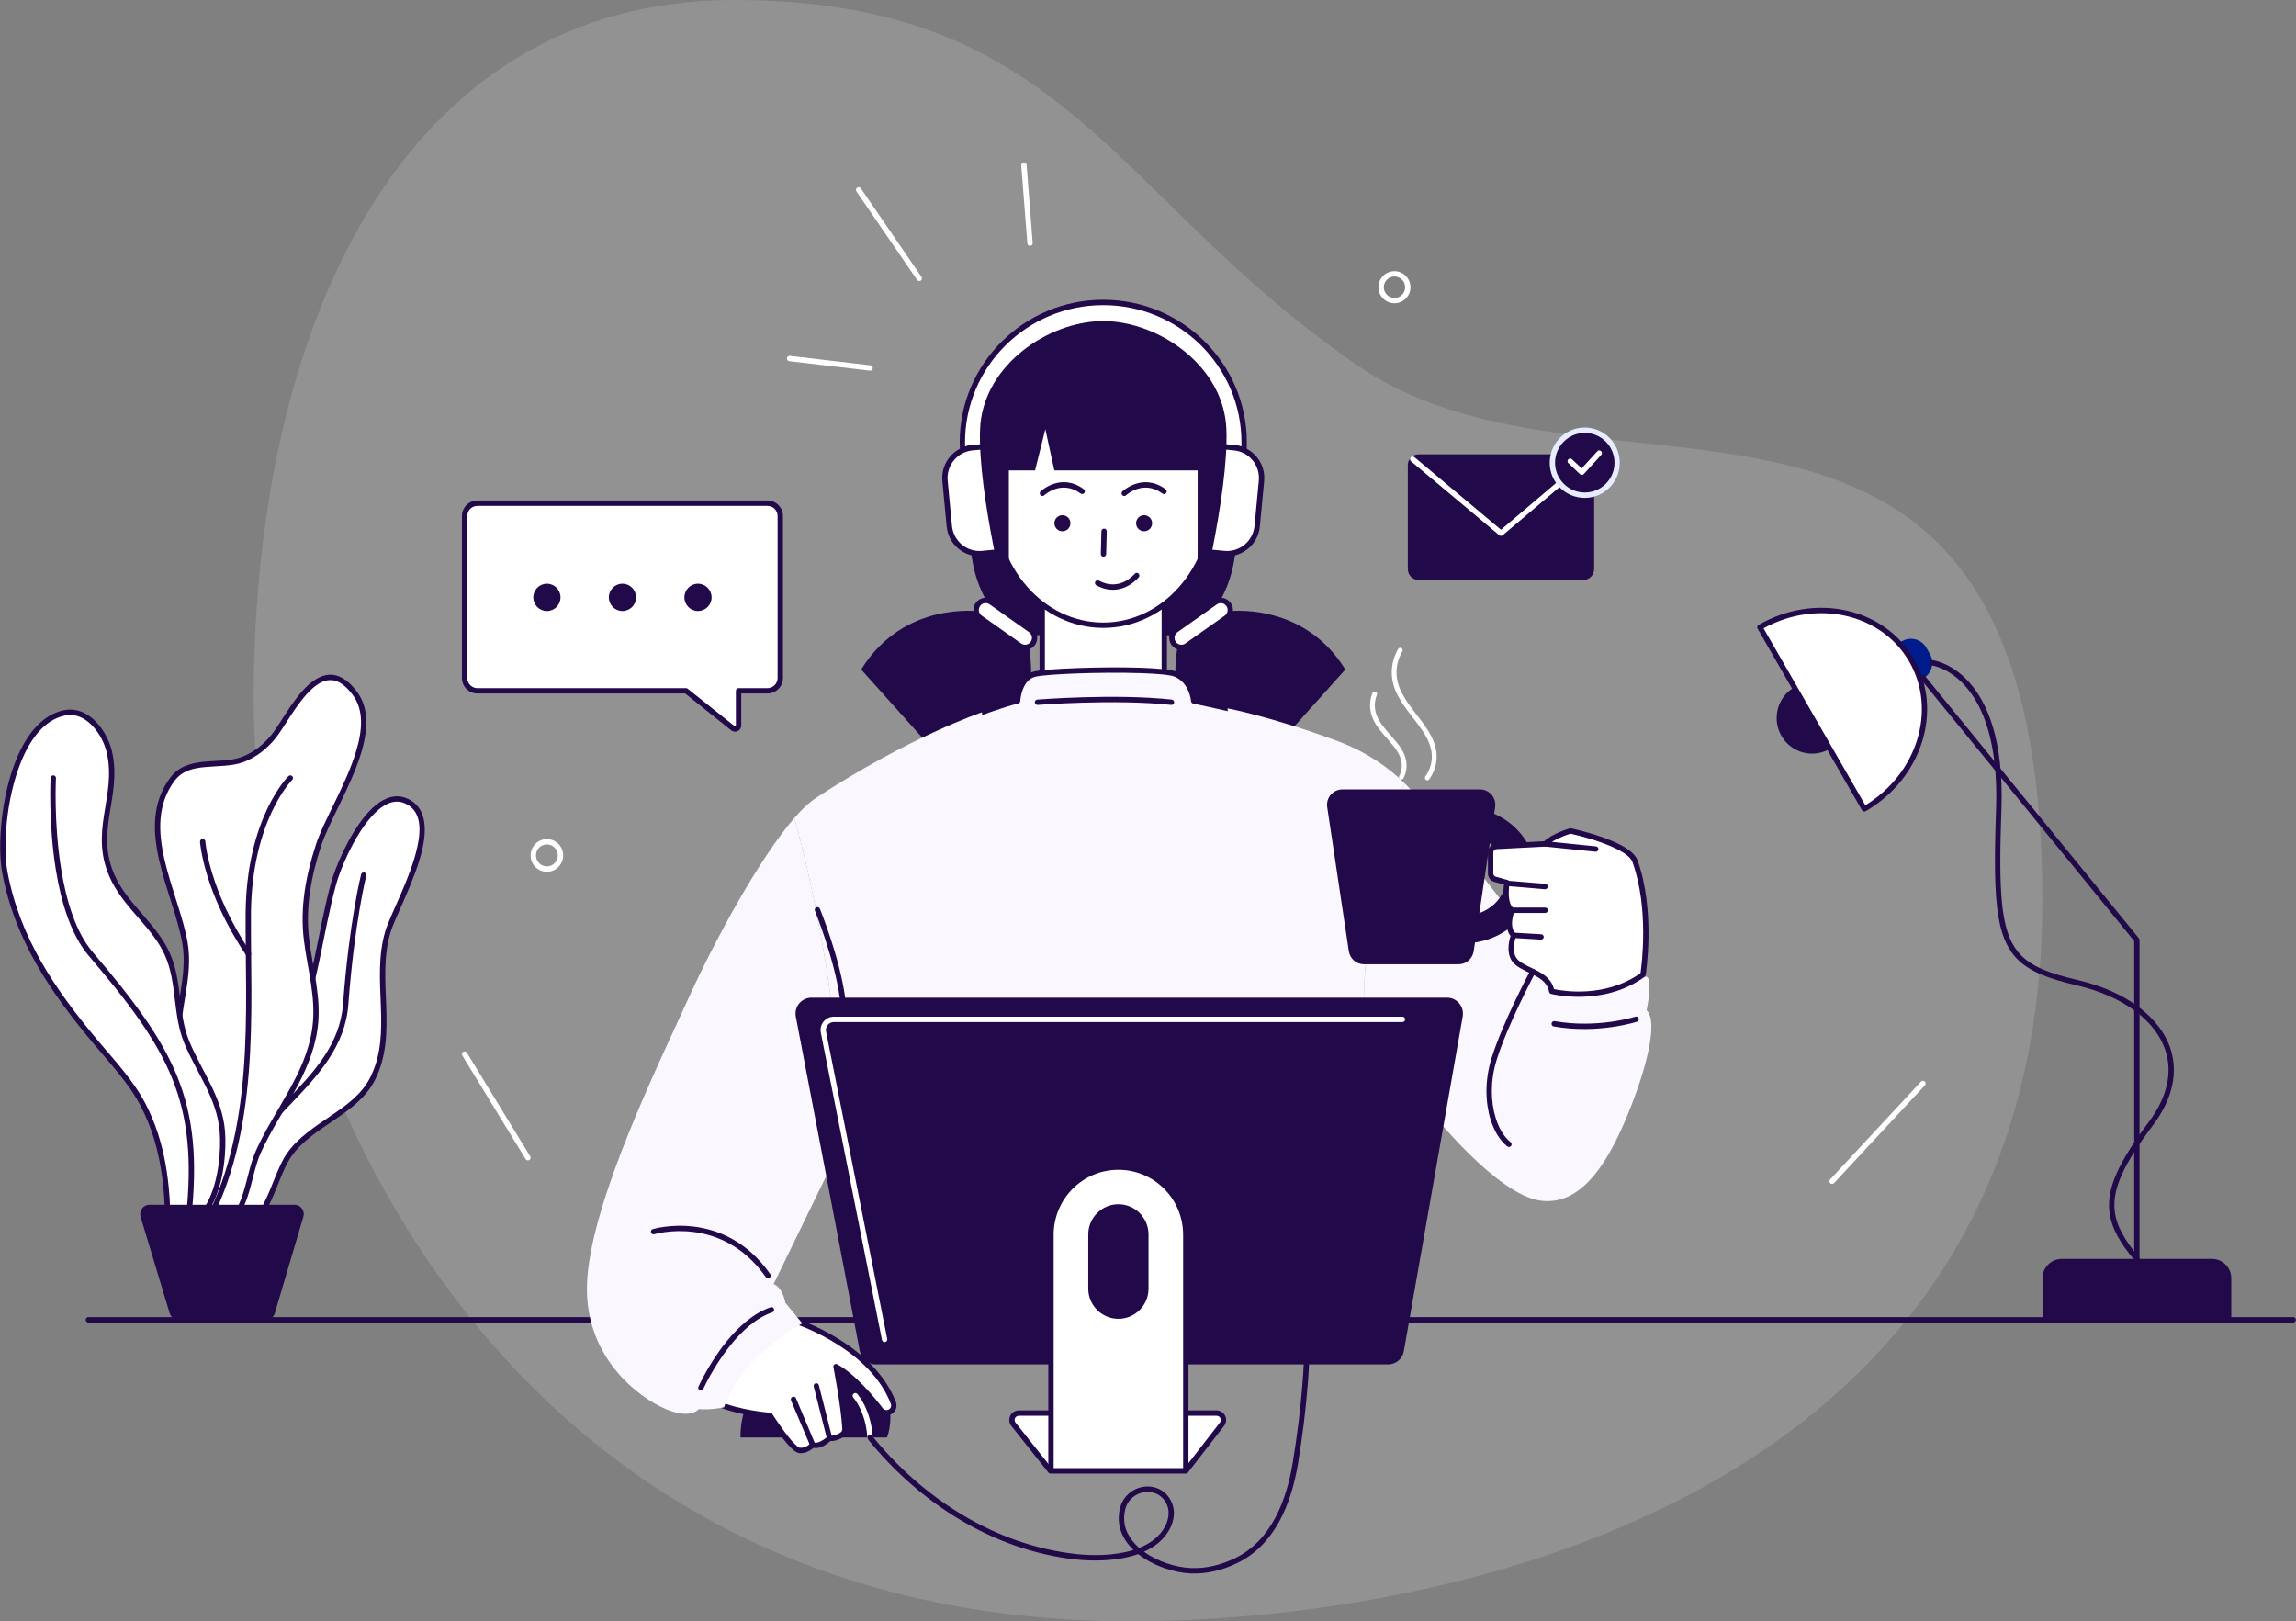 <svg width="456" height="322" viewBox="0 0 456 322" fill="none" xmlns="http://www.w3.org/2000/svg">
<rect x="0" y="0" width="456" height="322" fill="#808080" stroke="none"/>
<path opacity="0.15" d="M224.5 322C282.131 322 405.622 300.942 405.622 178.986C405.622 57.03 318.994 106.164 270 72.823C221.007 39.483 212.251 0 145.751 0C79.25 0 50.378 65.805 50.378 138.627C50.378 211.449 98.505 322 224.5 322Z" fill="#FAF7FF"/>
<g clip-path="url(#clip0_1303_68241)">
<path fill-rule="evenodd" clip-rule="evenodd" d="M17.555 262.656H455.439C455.732 262.656 455.968 262.416 455.968 262.128C455.968 261.819 455.732 261.583 455.439 261.583H17.555C17.262 261.583 17.026 261.819 17.026 262.128C17.026 262.416 17.262 262.656 17.555 262.656Z" fill="#21094A"/>
<path fill-rule="evenodd" clip-rule="evenodd" d="M379.978 135.885C379.978 135.885 380.924 135.336 382 134.715C383.688 133.734 384.272 131.57 383.291 129.869C383.056 129.461 382.817 129.042 382.581 128.634C381.604 126.933 379.445 126.357 377.758 127.334C376.682 127.958 375.735 128.504 375.735 128.504L379.978 135.881V135.885Z" fill="#001C8C"/>
<path fill-rule="evenodd" clip-rule="evenodd" d="M443.141 253.859C443.141 251.743 441.433 250.028 439.326 250.028H409.464C407.356 250.028 405.648 251.743 405.648 253.859V262.125H443.141V253.859Z" fill="#21094A"/>
<path fill-rule="evenodd" clip-rule="evenodd" d="M424.924 250.028V186.711C424.924 186.573 424.883 186.453 424.805 186.368L382.318 134.252C382.133 134.012 381.799 133.978 381.57 134.166C381.344 134.352 381.31 134.695 381.498 134.914L423.865 186.896V250.028C423.865 250.316 424.101 250.556 424.395 250.556C424.689 250.556 424.924 250.316 424.924 250.028Z" fill="#21094A"/>
<path fill-rule="evenodd" clip-rule="evenodd" d="M370.267 160.648C381.184 154.32 385.389 141.119 379.66 131.155C373.932 121.191 360.439 118.249 349.525 124.577L370.267 160.648Z" fill="white"/>
<path fill-rule="evenodd" clip-rule="evenodd" d="M369.805 160.915C369.952 161.166 370.277 161.255 370.53 161.107C381.71 154.625 385.983 141.088 380.118 130.888C374.253 120.691 360.442 117.635 349.259 124.117C349.006 124.265 348.921 124.59 349.064 124.841L369.805 160.915ZM370.461 159.924L350.253 124.783C360.822 118.952 373.693 121.843 379.199 131.423C384.709 141.002 380.774 153.651 370.461 159.924Z" fill="#21094A"/>
<path fill-rule="evenodd" clip-rule="evenodd" d="M363.414 148.726C360.046 150.677 355.742 149.522 353.798 146.14C351.851 142.758 353.006 138.433 356.374 136.482L363.414 148.726Z" fill="#21094A"/>
<path fill-rule="evenodd" clip-rule="evenodd" d="M383.705 132.17C383.705 132.17 397.362 133.858 396.433 160.634C396.091 170.536 396.084 177.337 396.918 182.159C397.488 185.483 398.458 187.887 399.965 189.725C402.451 192.761 406.421 194.277 412.638 195.741C421.519 197.84 428.262 202.628 430.151 208.918C431.401 213.058 430.496 217.833 426.732 222.861C420.771 230.818 418.376 235.983 418.95 240.702C419.333 243.875 421.047 246.872 423.989 250.367C424.18 250.587 424.515 250.621 424.737 250.436C424.962 250.247 424.989 249.908 424.802 249.685C422.024 246.379 420.364 243.566 420.002 240.569C419.456 236.052 421.857 231.126 427.579 223.488C431.599 218.138 432.498 213.024 431.165 208.593C429.184 202.032 422.192 196.901 412.88 194.702C406.964 193.306 403.152 191.941 400.784 189.046C399.018 186.882 398.076 183.898 397.621 179.45C397.153 174.881 397.211 168.848 397.495 160.668C397.977 146.778 394.588 139.414 391.117 135.528C387.541 131.522 383.828 131.114 383.828 131.114C383.538 131.08 383.275 131.285 383.24 131.573C383.206 131.882 383.415 132.136 383.705 132.17Z" fill="#21094A"/>
<path fill-rule="evenodd" clip-rule="evenodd" d="M193.382 99.464C193.382 99.464 190.697 109.808 195.752 119.031L205.033 126.223C205.033 126.223 215.349 125.969 221.31 121.126L193.382 99.464Z" fill="#21094A"/>
<path fill-rule="evenodd" clip-rule="evenodd" d="M194.622 121.432C194.622 121.432 179.53 119.199 171.035 132.969L192.671 157.101C192.671 157.101 207.37 148.733 204.401 128.572L194.622 121.432Z" fill="#21094A"/>
<path fill-rule="evenodd" clip-rule="evenodd" d="M244.842 99.464C244.842 99.464 247.527 109.808 242.471 119.031L232.794 126.223C232.794 126.223 222.878 125.969 216.914 121.126L244.842 99.464Z" fill="#21094A"/>
<path fill-rule="evenodd" clip-rule="evenodd" d="M243.602 121.432C243.602 121.432 258.697 119.199 267.189 132.969L245.552 157.101C245.552 157.101 230.854 148.733 233.822 128.572L243.602 121.432Z" fill="#21094A"/>
<path fill-rule="evenodd" clip-rule="evenodd" d="M233.081 127.76C232.483 126.905 232.685 125.712 233.539 125.108L241.358 119.586C242.215 118.983 243.4 119.195 243.998 120.049C244.606 120.914 244.394 122.097 243.541 122.701L235.722 128.223C234.868 128.826 233.689 128.624 233.081 127.76Z" fill="white"/>
<path fill-rule="evenodd" clip-rule="evenodd" d="M232.647 128.065C233.419 129.169 234.929 129.426 236.025 128.655L243.844 123.133C244.941 122.358 245.204 120.845 244.432 119.744C243.667 118.654 242.153 118.383 241.057 119.154C238.98 120.622 235.315 123.208 233.238 124.676C232.142 125.448 231.882 126.974 232.647 128.065ZM233.515 127.454C233.084 126.837 233.235 125.986 233.849 125.554L241.668 120.032C242.287 119.597 243.134 119.741 243.564 120.358C244.005 120.986 243.855 121.836 243.236 122.272L235.417 127.794C234.802 128.229 233.955 128.085 233.515 127.458V127.454Z" fill="#21094A"/>
<path fill-rule="evenodd" clip-rule="evenodd" d="M205.136 127.76C205.733 126.905 205.532 125.712 204.678 125.108C202.601 123.64 198.936 121.054 196.859 119.586C196.005 118.983 194.816 119.195 194.218 120.049C193.614 120.914 193.822 122.097 194.676 122.701C196.753 124.169 200.418 126.755 202.495 128.223C203.349 128.826 204.528 128.624 205.136 127.76Z" fill="white"/>
<path fill-rule="evenodd" clip-rule="evenodd" d="M205.57 128.065C206.335 126.974 206.075 125.448 204.979 124.676L197.16 119.154C196.063 118.379 194.547 118.65 193.781 119.744C193.009 120.848 193.276 122.361 194.372 123.133C196.449 124.601 200.115 127.187 202.191 128.655C203.284 129.426 204.794 129.169 205.57 128.065ZM204.702 127.454C204.261 128.082 203.414 128.226 202.799 127.79L194.98 122.268C194.366 121.833 194.212 120.982 194.652 120.355C195.083 119.737 195.933 119.593 196.548 120.029L204.367 125.551C204.986 125.986 205.136 126.837 204.702 127.451V127.454Z" fill="#21094A"/>
<path d="M231.233 115.484H206.991V134.743H231.233V115.484Z" fill="white"/>
<path fill-rule="evenodd" clip-rule="evenodd" d="M231.763 115.484C231.763 115.196 231.527 114.956 231.233 114.956H206.991C206.7 114.956 206.461 115.196 206.461 115.484V134.746C206.461 135.034 206.7 135.274 206.991 135.274H231.233C231.527 135.274 231.763 135.034 231.763 134.746V115.484ZM230.704 116.03V134.214H207.52V116.03H230.704Z" fill="#21094A"/>
<path d="M219.113 124.172C231.185 124.172 240.972 113.107 240.972 99.457C240.972 85.806 231.185 74.745 219.113 74.745C207.042 74.745 197.258 85.81 197.258 99.457C197.258 113.104 207.045 124.172 219.113 124.172Z" fill="white"/>
<path fill-rule="evenodd" clip-rule="evenodd" d="M219.113 74.21C206.775 74.21 196.729 85.508 196.729 99.457C196.729 113.406 206.779 124.704 219.113 124.704C231.448 124.704 241.501 113.426 241.501 99.457C241.501 85.487 231.455 74.21 219.113 74.21ZM219.113 75.298C230.905 75.298 240.442 86.149 240.442 99.457C240.442 112.765 230.905 123.64 219.113 123.64C207.322 123.64 197.788 112.789 197.788 99.457C197.788 86.125 207.325 75.298 219.113 75.298Z" fill="#21094A"/>
<path fill-rule="evenodd" clip-rule="evenodd" d="M191.178 89.442C191.144 88.914 191.13 88.385 191.13 87.857C191.13 72.519 203.667 60.076 219.11 60.076C234.553 60.076 247.093 72.519 247.093 87.857C247.093 88.385 247.079 88.914 247.045 89.442C246.454 89.168 245.809 88.999 245.122 88.931L242.42 88.677L242.44 87.857C242.44 75.075 231.988 64.696 219.11 64.696C206.232 64.696 195.783 75.075 195.783 87.857L195.803 88.677L193.101 88.931C192.418 88.999 191.769 89.171 191.178 89.442Z" fill="white"/>
<path fill-rule="evenodd" clip-rule="evenodd" d="M190.652 89.476C190.662 89.665 190.758 89.816 190.912 89.902C191.062 89.987 191.247 90.004 191.407 89.936C191.943 89.682 192.534 89.511 193.156 89.459L195.858 89.205C196.135 89.171 196.343 88.931 196.336 88.66L196.316 87.857C196.316 75.363 206.536 65.224 219.113 65.224C231.691 65.224 241.911 75.366 241.914 87.857L241.894 88.66C241.887 88.934 242.096 89.171 242.372 89.205L245.074 89.459C245.699 89.511 246.287 89.682 246.823 89.936C246.98 90.004 247.168 89.987 247.318 89.902C247.469 89.816 247.564 89.662 247.578 89.476C247.612 88.948 247.626 88.403 247.626 87.857C247.626 72.228 234.854 59.531 219.113 59.531C203.373 59.531 190.601 72.228 190.601 87.857C190.601 88.403 190.618 88.948 190.652 89.476ZM191.674 88.677C191.667 88.403 191.66 88.132 191.66 87.857C191.66 72.808 203.964 60.604 219.11 60.604C234.256 60.604 246.563 72.808 246.563 87.857C246.563 88.132 246.56 88.403 246.55 88.677C246.113 88.54 245.651 88.437 245.173 88.403L242.963 88.18L242.97 87.857C242.97 74.787 232.282 64.151 219.11 64.151C205.938 64.151 195.25 74.787 195.25 87.857L195.257 88.18L193.047 88.403C192.568 88.437 192.107 88.54 191.67 88.677H191.674Z" fill="#21094A"/>
<path fill-rule="evenodd" clip-rule="evenodd" d="M197.047 88.547C197.047 88.547 195.202 88.722 193.105 88.924C189.798 89.24 187.373 92.193 187.687 95.502C187.954 98.318 188.275 101.679 188.541 104.495C188.856 107.822 191.79 110.247 195.097 109.928C197.194 109.729 199.038 109.551 199.038 109.551L197.047 88.547Z" fill="white"/>
<path fill-rule="evenodd" clip-rule="evenodd" d="M197.573 88.495C197.546 88.207 197.286 87.991 196.996 88.019L193.054 88.396C189.457 88.739 186.816 91.939 187.158 95.55C187.424 98.366 187.745 101.727 188.012 104.543C188.353 108.158 191.547 110.796 195.148 110.453C197.245 110.251 199.089 110.076 199.089 110.076C199.38 110.048 199.595 109.787 199.568 109.499L197.576 88.495H197.573ZM196.569 89.123L198.461 109.078L195.045 109.403C192.029 109.691 189.354 107.466 189.067 104.444C188.801 101.628 188.48 98.267 188.213 95.451C187.926 92.429 190.136 89.737 193.153 89.449L196.569 89.123Z" fill="#21094A"/>
<path fill-rule="evenodd" clip-rule="evenodd" d="M241.18 88.547C241.18 88.547 243.025 88.722 245.122 88.924C248.429 89.24 250.854 92.193 250.54 95.502C250.273 98.318 249.952 101.679 249.686 104.495C249.371 107.822 246.437 110.247 243.13 109.928C241.03 109.729 239.185 109.551 239.185 109.551L241.18 88.547Z" fill="white"/>
<path fill-rule="evenodd" clip-rule="evenodd" d="M241.228 88.022C240.938 87.995 240.678 88.211 240.651 88.499L238.659 109.503C238.632 109.791 238.844 110.052 239.137 110.079C239.137 110.079 240.982 110.254 243.079 110.456C246.68 110.799 249.87 108.162 250.215 104.547L251.069 95.554C251.411 91.939 248.77 88.742 245.173 88.399C243.073 88.197 241.228 88.022 241.228 88.022ZM241.655 89.123L245.071 89.449C248.087 89.737 250.297 92.429 250.01 95.451C249.744 98.267 249.426 101.628 249.156 104.444C248.873 107.465 246.195 109.691 243.178 109.403L239.763 109.077L241.655 89.123Z" fill="#21094A"/>
<path fill-rule="evenodd" clip-rule="evenodd" d="M218.748 105.507L218.632 110.014C218.625 110.305 218.854 110.552 219.144 110.559C219.434 110.566 219.687 110.333 219.691 110.041L219.807 105.535C219.81 105.24 219.585 104.996 219.294 104.986C218.99 104.979 218.751 105.212 218.748 105.504V105.507Z" fill="#21094A"/>
<path fill-rule="evenodd" clip-rule="evenodd" d="M207.394 98.359C207.394 98.359 210.775 95.177 214.618 98.01C214.85 98.184 215.185 98.133 215.363 97.893C215.53 97.656 215.476 97.327 215.243 97.152C210.676 93.787 206.666 97.584 206.666 97.584C206.454 97.787 206.444 98.123 206.649 98.335C206.844 98.552 207.178 98.562 207.39 98.363L207.394 98.359Z" fill="#21094A"/>
<path fill-rule="evenodd" clip-rule="evenodd" d="M223.64 98.363C223.64 98.363 227.021 95.18 230.864 98.016C231.097 98.192 231.431 98.14 231.609 97.9C231.776 97.663 231.722 97.334 231.489 97.159C226.922 93.794 222.916 97.591 222.916 97.591C222.704 97.794 222.694 98.13 222.898 98.342C223.093 98.558 223.428 98.569 223.64 98.37V98.363Z" fill="#21094A"/>
<path fill-rule="evenodd" clip-rule="evenodd" d="M225.351 113.965C225.351 113.965 222.441 117.587 218.246 115.313C217.993 115.172 217.669 115.268 217.525 115.532C217.392 115.79 217.491 116.108 217.744 116.249C222.731 118.945 226.178 114.63 226.178 114.63C226.359 114.404 226.324 114.068 226.089 113.886C225.867 113.697 225.532 113.735 225.351 113.961V113.965Z" fill="#21094A"/>
<path d="M211.663 105.367C212.463 105 212.811 104.049 212.446 103.25C212.08 102.451 211.134 102.098 210.338 102.465C209.542 102.832 209.19 103.782 209.556 104.581C209.921 105.384 210.868 105.733 211.663 105.367Z" fill="#21094A"/>
<path d="M227.892 105.367C228.688 105 229.04 104.05 228.675 103.25C228.306 102.448 227.363 102.098 226.564 102.465C225.764 102.832 225.416 103.782 225.781 104.581C226.147 105.38 227.093 105.734 227.892 105.367Z" fill="#21094A"/>
<path fill-rule="evenodd" clip-rule="evenodd" d="M209.402 93.431L207.609 85.234L205.57 93.431H200.364V122.183C200.364 122.183 194.15 98.202 194.649 85.234C195.107 73.288 206.932 64.559 217.716 63.811V63.794C218.178 63.777 220.043 63.777 220.5 63.794V63.811C231.288 64.562 243.11 73.288 243.568 85.234C244.07 98.205 237.857 122.183 237.857 122.183V93.431H209.399H209.402Z" fill="#21094A"/>
<path fill-rule="evenodd" clip-rule="evenodd" d="M147.065 285.492H176.155C176.155 285.492 180.654 274.808 166.481 269.626C157.986 266.508 146.977 273.735 147.065 285.492Z" fill="#21094A"/>
<path fill-rule="evenodd" clip-rule="evenodd" d="M158.136 262.416C158.136 262.416 173.088 267.307 177.429 278.642C177.665 279.256 177.436 279.953 176.883 280.33C176.234 280.755 175.363 280.601 174.891 279.987C173.282 277.874 169.563 273.34 166.034 271.416C166.034 271.416 167.557 279.119 167.814 283.791C167.831 284.25 167.602 284.693 167.209 284.946C166.628 285.324 165.72 285.749 164.756 285.646C164.756 285.646 162.902 287.505 161.399 286.96C161.399 286.96 160.264 288.253 158.744 288.05C157.224 287.827 152.927 281.095 152.927 281.095C152.927 281.095 146.375 280.635 142.003 278.505C142.003 278.505 142.314 262.776 158.14 262.416H158.136Z" fill="white"/>
<path fill-rule="evenodd" clip-rule="evenodd" d="M177.224 280.738C177.949 280.227 178.239 279.291 177.921 278.454V278.437C173.501 266.899 158.297 261.922 158.297 261.922C158.242 261.888 158.181 261.888 158.123 261.888C141.784 262.245 141.467 278.488 141.467 278.488C141.463 278.694 141.58 278.896 141.767 278.982C145.692 280.893 151.335 281.489 152.62 281.606C153.125 282.391 154.884 285.049 156.415 286.806C156.903 287.368 157.368 287.828 157.764 288.136C158.106 288.39 158.42 288.544 158.666 288.579C159.998 288.75 161.081 287.965 161.545 287.557C162.188 287.677 162.861 287.505 163.458 287.214C164.114 286.891 164.668 286.432 164.944 286.192C165.948 286.226 166.881 285.801 167.489 285.41H167.492C168.042 285.049 168.364 284.418 168.34 283.756C168.145 280.176 167.209 274.842 166.775 272.49C169.921 274.602 173.04 278.437 174.468 280.313C175.106 281.146 176.288 281.352 177.17 280.773C177.19 280.755 177.207 280.755 177.221 280.738H177.224ZM176.558 279.905C176.145 280.159 175.609 280.056 175.315 279.665C173.675 277.518 169.88 272.898 166.29 270.956C166.109 270.854 165.887 270.871 165.723 270.991C165.556 271.107 165.477 271.313 165.518 271.519C165.518 271.519 167.031 279.171 167.284 283.808C167.294 284.096 167.158 284.353 166.925 284.504C166.427 284.83 165.648 285.204 164.821 285.118C164.661 285.084 164.5 285.152 164.384 285.272C164.384 285.272 163.779 285.869 163.001 286.243C162.553 286.466 162.048 286.634 161.58 286.466C161.375 286.38 161.146 286.449 161.002 286.6C161.002 286.6 160.073 287.69 158.816 287.522C158.7 287.505 158.567 287.402 158.41 287.282C158.058 287.011 157.648 286.6 157.217 286.106C155.455 284.079 153.371 280.807 153.371 280.807C153.282 280.67 153.129 280.584 152.965 280.567C152.965 280.567 146.837 280.124 142.55 278.166C142.703 275.933 144.193 263.318 158.058 262.962C159.257 263.37 172.859 268.196 176.934 278.828C177.081 279.222 176.937 279.648 176.592 279.888C176.582 279.888 176.569 279.905 176.558 279.905ZM176.353 280.279C176.343 280.399 176.367 280.498 176.428 280.601C176.299 280.399 176.343 280.313 176.353 280.279Z" fill="#21094A"/>
<path fill-rule="evenodd" clip-rule="evenodd" d="M169.47 277.552C169.47 277.552 171.964 280.33 172.261 285.526C172.278 285.818 172.528 286.041 172.821 286.024C173.115 286.006 173.337 285.766 173.324 285.461C173.002 279.836 170.256 276.835 170.256 276.835C170.058 276.616 169.723 276.598 169.508 276.801C169.289 277.007 169.276 277.329 169.474 277.552H169.47Z" fill="white"/>
<path fill-rule="evenodd" clip-rule="evenodd" d="M157.778 162.438C160.244 171.421 166.71 197.549 167.366 226.829L153.648 255.018C153.648 255.018 155.325 255.498 155.991 258.753L159.339 262.824C159.339 262.824 147.329 269.303 143.8 279.493C143.8 279.493 141.358 280.056 138.772 279.853C138.772 279.853 137.258 281.949 132.251 279.853C127.243 277.771 115.428 269.54 116.657 253.691C117.887 237.821 130.375 212.225 136.78 198.163C142.048 186.591 150.82 170.45 157.778 162.438Z" fill="#FAF7FF"/>
<path fill-rule="evenodd" clip-rule="evenodd" d="M161.617 275.371L164.247 285.766C164.316 286.054 164.603 286.226 164.893 286.157C165.166 286.089 165.351 285.801 165.265 285.509L162.635 275.113C162.567 274.825 162.28 274.654 161.99 274.722C161.716 274.808 161.532 275.096 161.617 275.371Z" fill="#21094A"/>
<path fill-rule="evenodd" clip-rule="evenodd" d="M157.102 278.132L160.818 286.908C160.92 287.179 161.242 287.299 161.515 287.196C161.788 287.08 161.904 286.771 161.788 286.5L158.089 277.706C157.969 277.432 157.665 277.312 157.392 277.432C157.119 277.535 156.985 277.857 157.105 278.132H157.102Z" fill="#21094A"/>
<path fill-rule="evenodd" clip-rule="evenodd" d="M129.959 245.117C129.959 245.117 143.301 241.08 152.111 253.657C152.265 253.893 152.603 253.962 152.842 253.794C153.078 253.622 153.146 253.283 152.979 253.043C143.711 239.8 129.638 244.112 129.638 244.112C129.364 244.197 129.214 244.485 129.3 244.76C129.385 245.048 129.672 245.202 129.962 245.117H129.959Z" fill="#21094A"/>
<path fill-rule="evenodd" clip-rule="evenodd" d="M139.684 275.847C139.684 275.847 141.686 271.365 145.081 267.173C147.305 264.395 150.123 261.751 153.399 260.626C153.672 260.544 153.822 260.235 153.72 259.964C153.634 259.672 153.33 259.535 153.057 259.621C149.61 260.815 146.608 263.575 144.247 266.491C140.767 270.802 138.714 275.422 138.714 275.422C138.594 275.676 138.714 276.002 138.987 276.118C139.26 276.238 139.564 276.118 139.684 275.847Z" fill="#21094A"/>
<path fill-rule="evenodd" clip-rule="evenodd" d="M94.816 137.198C94.143 137.198 93.494 136.927 93.019 136.447C92.541 135.971 92.275 135.322 92.275 134.643V102.482C92.275 101.817 92.541 101.151 93.019 100.675C93.498 100.198 94.143 99.941 94.816 99.941H152.429C153.102 99.941 153.751 100.198 154.225 100.675C154.704 101.151 154.97 101.817 154.97 102.482V134.643C154.97 135.322 154.704 135.971 154.225 136.447C153.747 136.927 153.102 137.198 152.429 137.198H146.683V144.103C146.683 144.356 146.533 144.596 146.294 144.713C146.055 144.833 145.774 144.799 145.566 144.631C142.874 142.48 136.265 137.198 136.265 137.198H94.816Z" fill="white"/>
<path fill-rule="evenodd" clip-rule="evenodd" d="M94.816 137.727H136.077L145.235 145.056C145.6 145.344 146.102 145.396 146.523 145.193C146.946 144.987 147.213 144.562 147.213 144.102V137.727H152.429C153.245 137.727 154.024 137.404 154.601 136.824C155.175 136.245 155.5 135.459 155.5 134.643V102.482C155.5 101.662 155.175 100.88 154.601 100.301C154.024 99.721 153.242 99.399 152.429 99.399H94.816C94 99.399 93.221 99.721 92.644 100.301C92.066 100.88 91.745 101.666 91.745 102.482V134.643C91.745 135.459 92.07 136.245 92.644 136.824C93.218 137.404 94.003 137.727 94.816 137.727ZM94.816 136.67C94.283 136.67 93.771 136.447 93.395 136.073C93.016 135.7 92.804 135.188 92.804 134.643V102.482C92.804 101.954 93.016 101.443 93.395 101.052C93.771 100.678 94.283 100.472 94.816 100.472H152.429C152.962 100.472 153.474 100.678 153.85 101.052C154.225 101.443 154.437 101.954 154.437 102.482V134.643C154.437 135.188 154.225 135.7 153.85 136.073C153.47 136.447 152.962 136.67 152.429 136.67H146.683C146.393 136.67 146.154 136.91 146.154 137.198V144.102C146.154 144.151 146.119 144.202 146.065 144.236C146.01 144.271 145.945 144.253 145.897 144.219L136.596 136.79C136.504 136.704 136.388 136.67 136.265 136.67H94.816Z" fill="#21094A"/>
<path d="M108.619 121.349C110.112 121.349 111.321 120.135 111.321 118.636C111.321 117.137 110.112 115.923 108.619 115.923C107.127 115.923 105.918 117.137 105.918 118.636C105.918 120.135 107.127 121.349 108.619 121.349Z" fill="#21094A"/>
<path d="M123.622 121.349C125.115 121.349 126.324 120.135 126.324 118.636C126.324 117.137 125.115 115.923 123.622 115.923C122.13 115.923 120.92 117.137 120.92 118.636C120.92 120.135 122.13 121.349 123.622 121.349Z" fill="#21094A"/>
<path d="M138.625 121.349C140.118 121.349 141.327 120.135 141.327 118.636C141.327 117.137 140.118 115.923 138.625 115.923C137.132 115.923 135.923 117.137 135.923 118.636C135.923 120.135 137.132 121.349 138.625 121.349Z" fill="#21094A"/>
<path fill-rule="evenodd" clip-rule="evenodd" d="M91.82 209.632L104.391 230.204C104.545 230.461 104.872 230.53 105.122 230.375C105.371 230.221 105.45 229.899 105.296 229.641L92.726 209.069C92.572 208.833 92.247 208.747 91.998 208.901C91.749 209.052 91.67 209.378 91.824 209.632H91.82Z" fill="white"/>
<path fill-rule="evenodd" clip-rule="evenodd" d="M108.62 166.65C106.836 166.65 105.388 168.097 105.388 169.887C105.388 171.678 106.836 173.142 108.62 173.142C110.403 173.142 111.851 171.678 111.851 169.887C111.851 168.097 110.403 166.65 108.62 166.65ZM108.62 167.706C109.818 167.706 110.789 168.694 110.789 169.887C110.789 171.081 109.815 172.069 108.62 172.069C107.424 172.069 106.45 171.098 106.45 169.887C106.45 168.677 107.424 167.706 108.62 167.706Z" fill="white"/>
<path fill-rule="evenodd" clip-rule="evenodd" d="M276.951 53.855C275.196 53.855 273.771 55.268 273.771 57.041C273.771 58.814 275.196 60.227 276.951 60.227C278.707 60.227 280.128 58.797 280.128 57.041C280.128 55.285 278.704 53.855 276.951 53.855ZM276.951 54.914C278.12 54.914 279.069 55.868 279.069 57.044C279.069 58.221 278.12 59.174 276.951 59.174C275.783 59.174 274.834 58.221 274.834 57.044C274.834 55.868 275.783 54.914 276.951 54.914Z" fill="white"/>
<path fill-rule="evenodd" clip-rule="evenodd" d="M364.255 234.961L382.297 215.548C382.496 215.325 382.482 214.986 382.27 214.797C382.055 214.595 381.72 214.609 381.522 214.814L363.479 234.244C363.278 234.45 363.291 234.789 363.503 234.995C363.718 235.198 364.053 235.18 364.255 234.961Z" fill="white"/>
<path fill-rule="evenodd" clip-rule="evenodd" d="M170.095 38.023L182.133 55.576C182.297 55.834 182.628 55.885 182.871 55.731C183.113 55.559 183.175 55.22 183.008 54.98L170.97 37.409C170.803 37.172 170.471 37.103 170.232 37.272C169.993 37.443 169.931 37.765 170.095 38.023Z" fill="white"/>
<path fill-rule="evenodd" clip-rule="evenodd" d="M202.83 32.875L204.036 48.333C204.06 48.638 204.316 48.844 204.606 48.827C204.896 48.809 205.118 48.552 205.095 48.247L203.892 32.789C203.868 32.501 203.612 32.278 203.322 32.295C203.031 32.329 202.809 32.587 202.833 32.875H202.83Z" fill="white"/>
<path fill-rule="evenodd" clip-rule="evenodd" d="M156.76 71.734L172.75 73.61C173.043 73.644 173.303 73.439 173.337 73.151C173.371 72.859 173.163 72.588 172.873 72.554L156.879 70.678C156.589 70.643 156.326 70.849 156.292 71.137C156.258 71.425 156.466 71.7 156.756 71.734H156.76Z" fill="white"/>
<path fill-rule="evenodd" clip-rule="evenodd" d="M316.606 92.391C316.606 91.198 315.64 90.227 314.451 90.227H281.754C280.562 90.227 279.599 91.198 279.599 92.391V113.015C279.599 114.208 280.562 115.179 281.754 115.179H314.451C315.64 115.179 316.606 114.208 316.606 113.015V92.391Z" fill="#21094A"/>
<path fill-rule="evenodd" clip-rule="evenodd" d="M280.227 91.606L297.761 106.296C297.959 106.467 298.246 106.467 298.444 106.296L316.261 91.212C316.487 91.023 316.514 90.683 316.326 90.461C316.135 90.238 315.804 90.203 315.578 90.392C315.578 90.392 300.565 103.106 298.103 105.202L280.907 90.783C280.681 90.594 280.347 90.629 280.159 90.852C279.971 91.075 280.002 91.414 280.227 91.603V91.606Z" fill="white"/>
<path d="M314.745 98.359C318.297 98.359 321.174 95.472 321.174 91.905C321.174 88.338 318.297 85.45 314.745 85.45C311.192 85.45 308.32 88.341 308.32 91.905C308.32 95.468 311.196 98.359 314.745 98.359Z" fill="#21094A"/>
<path fill-rule="evenodd" clip-rule="evenodd" d="M314.745 84.911C310.892 84.911 307.78 88.036 307.78 91.904C307.78 95.773 310.892 98.881 314.745 98.881C318.598 98.881 321.693 95.756 321.693 91.904C321.693 88.053 318.581 84.911 314.745 84.911ZM314.745 85.978C317.993 85.978 320.648 88.626 320.648 91.904C320.648 95.183 317.993 97.811 314.745 97.811C311.496 97.811 308.842 95.163 308.842 91.904C308.842 88.646 311.483 85.978 314.745 85.978Z" fill="#E7ECFF"/>
<path fill-rule="evenodd" clip-rule="evenodd" d="M311.483 91.983L313.792 94.165C313.894 94.268 314.027 94.319 314.181 94.319C314.318 94.302 314.451 94.251 314.553 94.148L318.017 90.347C318.205 90.124 318.205 89.785 317.983 89.596C317.764 89.391 317.423 89.408 317.235 89.631L314.13 93.023L312.214 91.215C312.009 91.009 311.67 91.009 311.466 91.232C311.261 91.438 311.278 91.778 311.483 91.983Z" fill="white"/>
<path fill-rule="evenodd" clip-rule="evenodd" d="M43.68 245.442C42.997 235.438 45.006 229.182 50.006 220.491C52.797 215.634 56.107 211.203 58.355 206.038C62.632 196.221 63.475 185.706 66.256 175.461C67.503 170.875 73.986 155.894 80.794 159.135C88.797 162.935 78.662 179.652 77.033 185.092C74.147 194.754 78.659 205.149 73.945 214.338C70.522 221.019 61.733 223.183 57.405 229.405C53.832 234.532 53.101 245.85 43.68 245.442Z" fill="white"/>
<path fill-rule="evenodd" clip-rule="evenodd" d="M43.151 245.477C43.168 245.748 43.386 245.953 43.656 245.97C48.613 246.19 51.301 243.347 53.204 239.749C55.001 236.357 56.063 232.268 57.839 229.71C59.967 226.644 63.199 224.596 66.311 222.483C69.552 220.285 72.664 218.001 74.416 214.591C76.818 209.906 76.886 204.912 76.705 199.867C76.531 194.976 76.114 190.017 77.542 185.243C78.519 181.971 82.567 174.641 83.916 168.474C84.876 164.077 84.442 160.274 81.023 158.655C78.092 157.259 75.178 158.912 72.695 161.828C69.183 165.933 66.505 172.528 65.747 175.324C62.973 185.534 62.136 196.016 57.87 205.815C55.629 210.963 52.326 215.377 49.549 220.216C44.486 229.027 42.461 235.352 43.154 245.477H43.151ZM44.176 244.914C43.598 235.318 45.603 229.199 50.464 220.744C53.265 215.888 56.582 211.439 58.84 206.24C63.127 196.407 63.977 185.857 66.768 175.598C67.503 172.906 70.095 166.495 73.498 162.507C75.626 160.02 78.054 158.418 80.565 159.612C83.547 161.042 83.715 164.417 82.878 168.234C81.535 174.387 77.498 181.683 76.524 184.937C75.066 189.828 75.462 194.908 75.643 199.919C75.817 204.775 75.786 209.584 73.474 214.097C71.803 217.352 68.808 219.503 65.716 221.598C62.495 223.797 59.168 225.927 56.968 229.096C55.171 231.689 54.082 235.811 52.264 239.255C50.614 242.373 48.336 244.914 44.176 244.914Z" fill="#21094A"/>
<path fill-rule="evenodd" clip-rule="evenodd" d="M71.711 173.671C71.711 173.671 69.344 183.044 68.128 199.425C67.533 207.433 62.266 213.024 56.797 218.717C51.168 224.562 45.316 230.53 43.714 239.169C43.66 239.461 43.851 239.732 44.138 239.783C44.425 239.835 44.702 239.646 44.756 239.358C46.317 230.938 52.069 225.159 57.559 219.451C63.205 213.569 68.568 207.776 69.183 199.493C70.389 183.25 72.736 173.928 72.736 173.928C72.807 173.653 72.637 173.365 72.353 173.28C72.07 173.211 71.779 173.383 71.707 173.671H71.711Z" fill="#21094A"/>
<path fill-rule="evenodd" clip-rule="evenodd" d="M37.111 244.06C38.314 236.868 39.018 231.943 38.188 224.63C37.518 218.735 35.53 213.075 35.325 207.111C35.096 200.447 37.883 193.937 36.743 187.273C35.052 177.389 27.059 164.331 34.256 154.752C37.504 150.424 43.697 152.519 48.189 150.832C50.601 149.947 52.671 148.294 54.29 146.301C57.549 142.295 63.537 128.336 70.481 137.692C76.329 145.584 65.819 160.003 63.257 167.878C61.269 173.979 60.087 180.215 60.876 186.642C61.597 192.521 63.373 198.248 62.543 204.213C61.258 213.484 55.011 220.508 51.288 228.774C48.425 235.146 49.508 246.464 37.108 244.06H37.111Z" fill="white"/>
<path fill-rule="evenodd" clip-rule="evenodd" d="M36.585 243.974C36.537 244.266 36.725 244.537 37.009 244.588C40.92 245.339 43.55 244.777 45.405 243.463C47.257 242.153 48.35 240.088 49.135 237.773C50.126 234.858 50.635 231.535 51.772 228.993C53.627 224.87 56.114 221.07 58.293 217.133C60.514 213.127 62.416 208.987 63.069 204.299C63.902 198.266 62.129 192.486 61.402 186.573C60.623 180.215 61.798 174.079 63.759 168.046C65.296 163.309 69.695 156.22 71.707 149.607C73.101 145.022 73.34 140.659 70.905 137.387C69.026 134.845 67.178 133.943 65.46 133.995C63.748 134.063 62.116 135.103 60.623 136.619C57.839 139.448 55.513 143.965 53.877 145.975C52.319 147.885 50.324 149.47 48.001 150.338C45.798 151.158 43.175 151.037 40.705 151.26C38.037 151.514 35.55 152.128 33.829 154.43C30.129 159.355 30.3 165.168 31.646 171.013C32.954 176.706 35.373 182.43 36.216 187.359C36.776 190.648 36.363 193.869 35.847 197.106C35.315 200.43 34.672 203.77 34.788 207.128C34.993 213.11 36.985 218.786 37.654 224.682C38.481 231.943 37.777 236.834 36.582 243.974H36.585ZM37.719 243.635C38.877 236.648 39.53 231.754 38.713 224.562C38.044 218.683 36.059 213.041 35.854 207.094C35.742 203.788 36.377 200.533 36.9 197.278C37.436 193.937 37.846 190.579 37.265 187.187C36.418 182.228 33.996 176.483 32.684 170.772C31.41 165.233 31.181 159.729 34.683 155.061C36.209 153.034 38.444 152.536 40.807 152.334C43.369 152.094 46.088 152.197 48.377 151.346C50.877 150.406 53.026 148.702 54.703 146.64C56.326 144.648 58.621 140.165 61.381 137.37C62.662 136.056 64.032 135.12 65.497 135.068C66.956 135.017 68.462 135.868 70.058 138.018C72.302 141.05 71.984 145.073 70.696 149.299C68.688 155.911 64.288 162.987 62.754 167.706C60.742 173.894 59.554 180.197 60.353 186.711C61.07 192.538 62.843 198.214 62.023 204.144C61.392 208.713 59.53 212.719 57.371 216.605C55.175 220.576 52.678 224.411 50.809 228.568C49.658 231.126 49.135 234.481 48.134 237.43C47.424 239.526 46.474 241.402 44.8 242.596C43.209 243.721 40.975 244.18 37.726 243.635H37.719Z" fill="#21094A"/>
<path fill-rule="evenodd" clip-rule="evenodd" d="M57.286 154.141C57.286 154.141 48.896 162.373 48.78 181.563C48.664 200.413 50.85 224.785 39.793 244.129C39.646 244.386 39.735 244.708 39.988 244.863C40.24 245 40.565 244.914 40.712 244.657C51.865 225.141 49.723 200.584 49.842 181.58C49.959 162.918 58.03 154.889 58.03 154.889C58.239 154.687 58.242 154.361 58.037 154.141C57.832 153.936 57.498 153.936 57.286 154.141Z" fill="#21094A"/>
<path fill-rule="evenodd" clip-rule="evenodd" d="M39.721 167.178C39.721 167.178 40.374 177.097 48.91 189.76C49.074 190 49.405 190.068 49.648 189.897C49.89 189.743 49.955 189.403 49.791 189.163C41.45 176.775 40.783 167.109 40.783 167.109C40.763 166.821 40.51 166.598 40.22 166.616C39.93 166.633 39.708 166.89 39.728 167.178H39.721Z" fill="#21094A"/>
<path fill-rule="evenodd" clip-rule="evenodd" d="M33.316 244.043C33.371 235.609 32.411 227.189 28.503 219.602C26.081 214.9 22.406 211.031 19.045 207.008C10.512 196.815 3.424 186.505 0.947 173.177C-0.576 164.962 2.208 143.691 12.865 141.561C17.354 140.659 20.814 145.498 21.702 149.299C23.834 158.384 17.86 165.388 22.686 174.881C25.453 180.318 30.778 183.967 33.265 189.575C35.714 195.114 34.772 201.418 37.094 207.008C39.588 213.007 43.608 217.983 44.155 224.716C44.606 230.307 43.325 244.794 33.313 244.043H33.316Z" fill="white"/>
<path fill-rule="evenodd" clip-rule="evenodd" d="M32.787 244.026C32.787 244.317 32.999 244.554 33.279 244.571C37.525 244.88 40.298 242.647 42.057 239.426C44.599 234.789 44.968 228.091 44.691 224.665C44.141 217.884 40.107 212.856 37.593 206.802C36.452 204.041 36.117 201.129 35.762 198.197C35.393 195.179 35.004 192.181 33.757 189.369C32.493 186.505 30.508 184.152 28.486 181.82C26.526 179.553 24.527 177.32 23.164 174.645C20.811 170.008 21.105 165.985 21.712 162.013C22.348 157.873 23.308 153.798 22.225 149.165C21.668 146.795 20.134 144.017 17.986 142.381C16.5 141.256 14.72 140.659 12.766 141.033C8.343 141.921 5.186 145.941 3.14 151.055C0.141 158.521 -0.498 168.286 0.428 173.28C2.922 186.694 10.047 197.089 18.642 207.348C21.976 211.337 25.631 215.171 28.032 219.842C31.899 227.357 32.838 235.691 32.783 244.026H32.787ZM33.849 243.532C33.863 235.198 32.842 226.863 28.975 219.349C26.536 214.609 22.836 210.705 19.451 206.669C10.98 196.544 3.929 186.316 1.47 173.074C0.568 168.217 1.203 158.724 4.121 151.446C6.02 146.709 8.869 142.909 12.971 142.089C15.031 141.681 16.848 142.6 18.259 144.051C19.728 145.55 20.766 147.611 21.19 149.419C22.238 153.884 21.275 157.856 20.664 161.862C20.025 166.036 19.745 170.261 22.221 175.121C23.625 177.882 25.672 180.198 27.687 182.516C29.641 184.766 31.564 187.033 32.787 189.794C33.989 192.521 34.355 195.419 34.707 198.334C35.072 201.349 35.431 204.367 36.609 207.214C39.082 213.161 43.089 218.086 43.632 224.768C43.899 228.04 43.564 234.467 41.125 238.915C39.632 241.642 37.337 243.601 33.849 243.532Z" fill="#21094A"/>
<path fill-rule="evenodd" clip-rule="evenodd" d="M10.047 154.498C10.047 154.498 9.579 163.429 11.103 172.803C12.128 179.124 14.068 185.637 17.617 189.811C33.556 208.541 39.448 218.683 36.917 241.982C36.886 242.273 37.094 242.527 37.388 242.561C37.679 242.596 37.942 242.39 37.972 242.102C40.544 218.447 34.604 208.133 18.427 189.112C14.987 185.075 13.146 178.75 12.152 172.631C10.645 163.378 11.11 154.55 11.11 154.55C11.127 154.258 10.901 154.004 10.608 153.987C10.314 153.97 10.065 154.189 10.051 154.498H10.047Z" fill="#21094A"/>
<path fill-rule="evenodd" clip-rule="evenodd" d="M60.254 241.635C60.418 241.076 60.312 240.483 59.967 240.02C59.619 239.54 59.075 239.269 58.495 239.269H29.678C29.098 239.269 28.548 239.54 28.203 240.02C27.854 240.483 27.752 241.093 27.919 241.652C29.364 246.44 32.582 257.103 33.702 260.818C33.938 261.603 34.652 262.132 35.462 262.132H52.814C53.627 262.132 54.344 261.603 54.577 260.818C55.68 257.086 58.84 246.423 60.254 241.635Z" fill="#21094A"/>
<path fill-rule="evenodd" clip-rule="evenodd" d="M202.102 139.208C202.102 139.208 202.304 134.677 205.484 133.875C208.664 133.089 230.116 132.561 233.429 133.875C236.739 135.206 237.078 139.208 237.078 139.208C237.078 139.208 242.844 140.436 247.991 141.612L252.329 207.162H193.877L192.029 142.566C192.029 142.566 198.785 139.959 202.102 139.208Z" fill="#FAF7FF"/>
<path fill-rule="evenodd" clip-rule="evenodd" d="M201.607 138.783C198.16 139.637 191.838 142.072 191.838 142.072C191.626 142.158 191.492 142.363 191.496 142.583L193.344 207.18C193.351 207.468 193.586 207.691 193.873 207.691H252.326C252.473 207.691 252.613 207.622 252.712 207.519C252.815 207.416 252.866 207.265 252.856 207.128L248.517 141.578C248.504 141.359 248.336 141.153 248.107 141.101C243.718 140.096 238.885 139.057 237.546 138.766C237.351 137.658 236.555 134.557 233.621 133.381C232.603 132.99 229.911 132.733 226.55 132.613C218.854 132.359 207.595 132.801 205.354 133.364C203.916 133.72 203.004 134.746 202.444 135.854C201.88 136.975 201.675 138.169 201.607 138.783ZM202.218 139.723C202.451 139.671 202.621 139.465 202.632 139.225C202.632 139.225 202.7 137.709 203.393 136.348C203.824 135.476 204.507 134.677 205.614 134.403C207.824 133.84 218.926 133.432 226.519 133.686C229.709 133.789 232.265 133.995 233.235 134.369C236.258 135.579 236.552 139.242 236.552 139.242C236.569 139.482 236.739 139.688 236.968 139.723C236.968 139.723 242.444 140.896 247.489 142.055L251.762 206.634H194.396L192.572 142.926C193.993 142.398 199.38 140.367 202.222 139.723H202.218Z" fill="#21094A"/>
<path fill-rule="evenodd" clip-rule="evenodd" d="M270.946 213.367C269.833 185.654 274.017 167.315 278.943 155.537C275.961 152.622 271.636 149.419 265.703 147.203C252.606 142.346 243.807 140.676 243.807 140.676L246.051 207.162L270.946 213.367Z" fill="#FAF7FF"/>
<path fill-rule="evenodd" clip-rule="evenodd" d="M157.778 162.438C159.277 160.72 160.695 159.372 161.973 158.521C180.579 146.301 195.028 141.458 195.028 141.458L198.297 207.162L169.822 221.766L167.363 226.829C166.71 197.549 160.244 171.421 157.774 162.438H157.778Z" fill="#FAF7FF"/>
<path fill-rule="evenodd" clip-rule="evenodd" d="M206.106 139.994C206.106 139.994 221.348 138.783 232.603 139.994C232.89 140.028 233.163 139.822 233.197 139.517C233.214 139.225 233.009 138.972 232.723 138.937C221.365 137.709 206.021 138.937 206.021 138.937C205.73 138.954 205.512 139.208 205.529 139.517C205.563 139.805 205.816 140.028 206.106 139.994Z" fill="#21094A"/>
<path fill-rule="evenodd" clip-rule="evenodd" d="M161.853 180.88C161.853 180.88 165.74 190.476 166.792 198.231C166.826 198.519 167.096 198.725 167.387 198.691C167.674 198.657 167.878 198.386 167.844 198.094C166.792 190.202 162.837 180.489 162.837 180.489C162.717 180.215 162.413 180.081 162.14 180.201C161.867 180.3 161.733 180.609 161.849 180.88H161.853Z" fill="#21094A"/>
<path fill-rule="evenodd" clip-rule="evenodd" d="M284.511 218.086L284.203 220.796C284.203 220.796 297.19 237.259 305.949 238.452C314.724 239.663 320.053 229.302 323.5 220.796C326.946 212.293 329.406 202.868 327.032 200.636C327.032 200.636 328.302 194.534 327.032 193.972H309.956L288.432 166.293L284.374 162.476C284.374 162.476 282.745 159.252 278.943 155.537C274.021 167.315 269.826 185.654 270.946 213.367L282.728 216.296C282.984 216.502 283.643 217.27 284.511 218.086Z" fill="#FAF7FF"/>
<path fill-rule="evenodd" clip-rule="evenodd" d="M290.833 160.939C298.379 160.939 304.507 166.736 304.507 173.859C304.507 180.983 298.379 186.796 290.833 186.796C283.288 186.796 277.156 181 277.156 173.859C277.156 166.718 283.284 160.939 290.833 160.939ZM290.833 165.353C295.8 165.353 299.834 169.171 299.834 173.859C299.834 178.548 295.8 182.382 290.833 182.382C285.867 182.382 281.829 178.561 281.829 173.859C281.829 169.157 285.863 165.353 290.833 165.353Z" fill="#21094A"/>
<path fill-rule="evenodd" clip-rule="evenodd" d="M290.834 160.394C282.984 160.394 276.627 166.444 276.627 173.859C276.627 181.274 282.984 187.325 290.834 187.325C298.683 187.325 305.037 181.288 305.037 173.859C305.037 166.43 298.683 160.394 290.834 160.394ZM290.834 161.467C298.079 161.467 303.978 167.006 303.978 173.859C303.978 180.712 298.079 186.268 290.834 186.268C283.588 186.268 277.686 180.708 277.686 173.859C277.686 167.01 283.585 161.467 290.834 161.467ZM290.834 164.825C285.563 164.825 281.3 168.883 281.3 173.859C281.3 178.836 285.563 182.91 290.834 182.91C296.104 182.91 300.364 178.853 300.364 173.859C300.364 168.865 296.104 164.825 290.834 164.825ZM290.834 165.882C295.5 165.882 299.305 169.445 299.305 173.859C299.305 178.273 295.5 181.851 290.834 181.851C286.167 181.851 282.359 178.273 282.359 173.859C282.359 169.445 286.164 165.882 290.834 165.882Z" fill="#21094A"/>
<path d="M278.092 129.125C276.439 132.043 276.528 135.13 278.092 138.032C280.647 142.782 285.857 146.407 284.678 151.82C284.473 152.742 284.06 153.651 283.465 154.495" stroke="white" stroke-width="0.95" stroke-linecap="round" stroke-linejoin="round"/>
<path d="M273.02 137.802C272.22 139.805 272.518 141.839 273.713 143.691C275.664 146.719 279.172 148.884 278.861 152.512C278.806 153.13 278.622 153.75 278.318 154.337" stroke="white" stroke-width="0.95" stroke-linecap="round" stroke-linejoin="round"/>
<path fill-rule="evenodd" clip-rule="evenodd" d="M308.186 196.883C308.186 196.883 318.226 199.476 326.308 193.577C326.308 193.577 328.333 181.137 324.733 171.047C323.452 167.466 311.872 165.031 311.872 165.031C311.872 165.031 308.278 166.105 306.919 167.603C306.919 167.603 299.94 167.963 297.167 168.114C296.538 168.149 296.046 168.66 296.046 169.291V173.485C296.046 174.014 296.401 174.49 296.914 174.628C297.874 174.898 299.291 175.289 299.291 175.289C299.291 175.289 298.502 179.467 300.275 180.781C300.275 180.781 298.933 184.135 300.617 185.74C300.617 185.74 299.175 189.334 301.231 191.142C303.291 192.949 307.541 193.34 308.186 196.883Z" fill="white"/>
<path fill-rule="evenodd" clip-rule="evenodd" d="M307.664 196.986C307.701 197.192 307.855 197.346 308.056 197.394C308.056 197.394 318.338 200.039 326.618 194.006C326.731 193.92 326.806 193.8 326.83 193.663C326.83 193.663 328.876 181.086 325.232 170.858C324.815 169.699 323.421 168.591 321.631 167.689C317.734 165.713 311.981 164.503 311.981 164.503C311.896 164.486 311.804 164.486 311.722 164.52C311.722 164.52 308.21 165.593 306.683 167.075L297.139 167.569C296.231 167.62 295.517 168.372 295.517 169.291V173.485C295.517 174.25 296.029 174.933 296.77 175.139L298.697 175.667C298.622 176.264 298.53 177.303 298.635 178.342C298.741 179.33 299.045 180.3 299.657 180.949C299.503 181.425 299.257 182.331 299.24 183.301C299.223 184.203 299.414 185.14 300.009 185.874C299.845 186.368 299.571 187.39 299.595 188.467C299.619 189.557 299.94 190.713 300.883 191.55C301.939 192.469 303.547 193.049 304.986 193.834C306.246 194.517 307.373 195.385 307.664 196.986ZM308.634 196.441C308.19 194.702 306.939 193.68 305.495 192.898C304.128 192.147 302.584 191.619 301.58 190.73C300.88 190.116 300.675 189.266 300.658 188.45C300.63 187.136 301.109 185.942 301.109 185.942C301.191 185.737 301.139 185.5 300.979 185.346C300.419 184.817 300.285 184.049 300.299 183.319C300.323 182.108 300.767 180.983 300.767 180.983C300.859 180.76 300.784 180.506 300.593 180.352C299.992 179.909 299.78 179.059 299.691 178.222C299.544 176.809 299.814 175.375 299.814 175.375C299.865 175.104 299.701 174.847 299.435 174.778C299.435 174.778 298.014 174.37 297.054 174.113C296.774 174.031 296.579 173.773 296.579 173.485V169.291C296.579 168.951 296.849 168.66 297.194 168.643C299.968 168.492 306.946 168.131 306.946 168.131C307.083 168.131 307.216 168.063 307.308 167.963C308.449 166.701 311.261 165.779 311.896 165.576C312.76 165.762 317.703 166.886 321.153 168.643C322.653 169.394 323.882 170.244 324.234 171.235C327.513 180.42 326.062 191.584 325.816 193.272C318.799 198.266 310.352 196.815 308.634 196.441Z" fill="#21094A"/>
<path fill-rule="evenodd" clip-rule="evenodd" d="M306.864 168.131L316.866 169.154C317.16 169.188 317.419 168.968 317.45 168.677C317.477 168.389 317.266 168.131 316.975 168.097L306.97 167.075C306.68 167.041 306.42 167.247 306.389 167.552C306.359 167.843 306.57 168.097 306.864 168.131Z" fill="#21094A"/>
<path fill-rule="evenodd" clip-rule="evenodd" d="M296.419 160.209C296.528 159.485 296.316 158.748 295.841 158.192C295.366 157.64 294.673 157.321 293.945 157.321H266.591C265.863 157.321 265.17 157.64 264.695 158.192C264.22 158.748 264.009 159.485 264.118 160.209C265.112 166.825 267.537 183.01 268.412 188.837C268.596 190.062 269.648 190.967 270.885 190.967H289.682C290.922 190.967 291.975 190.062 292.156 188.837C293.023 182.993 295.435 166.825 296.419 160.209Z" fill="#21094A"/>
<path fill-rule="evenodd" clip-rule="evenodd" d="M296.945 160.274C297.074 159.403 296.818 158.511 296.241 157.839C295.667 157.167 294.827 156.782 293.945 156.782H266.591C265.71 156.782 264.869 157.167 264.292 157.839C263.718 158.511 263.462 159.403 263.592 160.291C264.586 166.907 267.011 183.075 267.886 188.902C268.111 190.398 269.385 191.506 270.885 191.506H289.682C291.182 191.506 292.459 190.398 292.682 188.902L296.945 160.274ZM295.892 160.123L291.633 188.751C291.489 189.725 290.659 190.432 289.682 190.432H270.885C269.911 190.432 269.081 189.725 268.938 188.751L264.644 160.123C264.558 159.554 264.722 158.981 265.098 158.545C265.471 158.11 266.017 157.856 266.591 157.856H293.945C294.519 157.856 295.066 158.11 295.438 158.545C295.814 158.981 295.978 159.554 295.892 160.123Z" fill="#21094A"/>
<path fill-rule="evenodd" clip-rule="evenodd" d="M299.226 175.955L306.83 176.603C307.12 176.62 307.373 176.397 307.407 176.109C307.424 175.821 307.223 175.564 306.915 175.53L299.312 174.899C299.025 174.864 298.768 175.087 298.734 175.375C298.717 175.667 298.939 175.938 299.226 175.955Z" fill="#21094A"/>
<path fill-rule="evenodd" clip-rule="evenodd" d="M300.279 181.322H306.864C307.172 181.322 307.408 181.086 307.408 180.777C307.408 180.489 307.172 180.249 306.864 180.249H300.279C299.975 180.249 299.735 180.489 299.735 180.777C299.735 181.086 299.975 181.322 300.279 181.322Z" fill="#21094A"/>
<path fill-rule="evenodd" clip-rule="evenodd" d="M300.569 186.285L306.034 186.608C306.321 186.625 306.577 186.402 306.595 186.114C306.612 185.822 306.39 185.569 306.103 185.551L300.637 185.229C300.347 185.212 300.094 185.431 300.077 185.723C300.06 186.011 300.279 186.268 300.569 186.285Z" fill="#21094A"/>
<path fill-rule="evenodd" clip-rule="evenodd" d="M303.944 192.726C303.944 192.726 298.376 203.156 296.203 210.246C294.864 214.591 294.984 218.957 296.036 222.346C296.764 224.665 297.918 226.541 299.363 227.683C299.582 227.868 299.923 227.82 300.108 227.597C300.279 227.357 300.244 227.035 300.026 226.846C298.717 225.824 297.7 224.119 297.054 222.024C296.053 218.82 295.951 214.677 297.225 210.554C299.38 203.547 304.88 193.238 304.88 193.238C305.016 192.963 304.931 192.658 304.658 192.504C304.405 192.37 304.08 192.469 303.944 192.726Z" fill="#21094A"/>
<path fill-rule="evenodd" clip-rule="evenodd" d="M324.791 201.911C324.791 201.911 317.354 204.316 308.767 202.8C308.477 202.765 308.207 202.951 308.156 203.242C308.104 203.53 308.292 203.805 308.579 203.856C317.44 205.424 325.112 202.916 325.112 202.916C325.402 202.834 325.553 202.525 325.454 202.254C325.368 201.98 325.061 201.826 324.791 201.911Z" fill="#21094A"/>
<path fill-rule="evenodd" clip-rule="evenodd" d="M242.693 282.851C243.011 282.443 243.069 281.88 242.84 281.403C242.615 280.944 242.14 280.652 241.621 280.652H202.335C201.812 280.652 201.337 280.944 201.108 281.421C200.883 281.897 200.944 282.46 201.272 282.868C203.916 286.191 208.606 292.091 208.606 292.091H235.534C235.534 292.091 240.114 286.174 242.69 282.851H242.693Z" fill="white"/>
<path fill-rule="evenodd" clip-rule="evenodd" d="M243.11 283.177C243.554 282.597 243.636 281.829 243.319 281.181C243.001 280.515 242.342 280.107 241.621 280.107H202.335C201.607 280.107 200.948 280.532 200.634 281.181C200.319 281.846 200.405 282.631 200.859 283.194C203.503 286.517 208.196 292.43 208.196 292.43C208.296 292.55 208.449 292.619 208.61 292.619H235.537C235.701 292.619 235.855 292.55 235.957 292.413L243.11 283.177ZM242.277 282.529L235.278 291.559H208.866L201.689 282.529C201.491 282.271 201.45 281.932 201.59 281.64C201.73 281.369 202.017 281.181 202.338 281.181H241.624C241.942 281.181 242.229 281.352 242.369 281.64C242.506 281.932 242.471 282.271 242.28 282.529H242.277Z" fill="#21094A"/>
<path fill-rule="evenodd" clip-rule="evenodd" d="M290.502 201.87C290.666 200.951 290.413 199.994 289.812 199.274C289.214 198.554 288.326 198.142 287.394 198.142H161.156C160.213 198.142 159.322 198.574 158.72 199.295C158.123 200.032 157.877 200.985 158.054 201.905C160.534 214.89 168.685 257.464 170.775 268.398C171.062 269.89 172.363 270.974 173.877 270.974H275.701C277.231 270.974 278.543 269.873 278.809 268.36C280.746 257.34 288.234 214.763 290.502 201.87Z" fill="#21094A"/>
<path fill-rule="evenodd" clip-rule="evenodd" d="M235.507 245.226C235.507 237.811 229.515 231.792 222.12 231.792C214.724 231.792 208.733 237.811 208.733 245.226V292.091H235.507V245.226Z" fill="white"/>
<path fill-rule="evenodd" clip-rule="evenodd" d="M236.039 245.226C236.039 237.516 229.805 231.257 222.119 231.257C214.434 231.257 208.2 237.516 208.2 245.226V292.091C208.2 292.386 208.439 292.622 208.729 292.622H235.506C235.797 292.622 236.036 292.386 236.036 292.091V245.226H236.039ZM234.977 245.226V291.576H209.262V245.226C209.262 238.106 215.018 232.323 222.119 232.323C229.221 232.323 234.977 238.106 234.977 245.226Z" fill="#21094A"/>
<path fill-rule="evenodd" clip-rule="evenodd" d="M228.104 245.175C228.104 241.855 225.423 239.166 222.12 239.166C218.816 239.166 216.138 241.855 216.138 245.175V255.92C216.138 259.233 218.816 261.922 222.12 261.922C225.423 261.922 228.104 259.233 228.104 255.92V245.175Z" fill="#21094A"/>
<path fill-rule="evenodd" clip-rule="evenodd" d="M260.869 252.566C260.869 252.244 260.61 251.986 260.292 251.986H258.123C257.802 251.986 257.546 252.244 257.546 252.566V258.071C257.546 258.393 257.802 258.65 258.123 258.65H260.292C260.61 258.65 260.869 258.393 260.869 258.071V252.566Z" fill="#21094A"/>
<path fill-rule="evenodd" clip-rule="evenodd" d="M269.091 252.566C269.091 252.244 268.832 251.986 268.514 251.986H266.345C266.024 251.986 265.768 252.244 265.768 252.566V258.071C265.768 258.393 266.024 258.65 266.345 258.65H268.514C268.832 258.65 269.091 258.393 269.091 258.071V252.566Z" fill="#21094A"/>
<path fill-rule="evenodd" clip-rule="evenodd" d="M227.202 308.18C229.419 307.189 231.278 305.69 232.381 303.543C233.122 302.095 233.426 300.219 232.828 298.669C230.844 293.487 223.687 294.457 222.444 299.52C221.658 302.706 222.769 305.419 224.811 307.514C224.91 307.617 225.016 307.717 225.122 307.82C221.382 308.996 216.979 308.996 213.754 308.639C197.621 306.866 183.213 297.561 173.201 285.152C173.016 284.929 172.681 284.898 172.452 285.084C172.224 285.272 172.189 285.595 172.374 285.835C182.56 298.446 197.228 307.905 213.638 309.713C217.149 310.087 221.993 310.07 225.993 308.657L226.051 308.639C229.037 311.006 233.231 312.354 236.514 312.491C239.776 312.611 242.857 311.826 245.781 310.395C253.31 306.746 256.524 298.395 257.798 290.623C259.517 280.158 260.562 269.08 260.036 258.462C260.022 258.156 259.773 257.933 259.483 257.951C259.189 257.968 258.963 258.208 258.977 258.513C259.5 269.063 258.458 280.056 256.753 290.455C255.53 297.884 252.531 305.947 245.32 309.439C242.553 310.786 239.64 311.538 236.555 311.418C233.641 311.315 229.962 310.173 227.202 308.18ZM226.256 307.429C228.476 306.527 230.365 305.162 231.441 303.049C232.05 301.855 232.333 300.322 231.841 299.043C230.243 294.883 224.48 295.702 223.479 299.777C222.792 302.572 223.786 304.922 225.573 306.78C225.792 307.003 226.02 307.206 226.256 307.429Z" fill="#21094A"/>
<path fill-rule="evenodd" clip-rule="evenodd" d="M278.53 201.912H165.607C164.815 201.912 164.066 202.272 163.568 202.886C163.066 203.496 162.864 204.316 163.018 205.084C165.371 216.91 175.165 266.131 175.165 266.131C175.223 266.405 175.499 266.594 175.79 266.542C176.077 266.491 176.265 266.199 176.207 265.911C176.207 265.911 166.413 216.708 164.06 204.878C163.967 204.419 164.087 203.925 164.388 203.565C164.688 203.191 165.136 202.985 165.607 202.985H278.53C278.82 202.985 279.059 202.748 279.059 202.457C279.059 202.165 278.82 201.912 278.53 201.912Z" fill="white"/>
</g>
<defs>
<clipPath id="clip0_1303_68241">
<rect width="455.929" height="280.206" fill="white" transform="translate(0.035 32.295)"/>
</clipPath>
</defs>
</svg>
